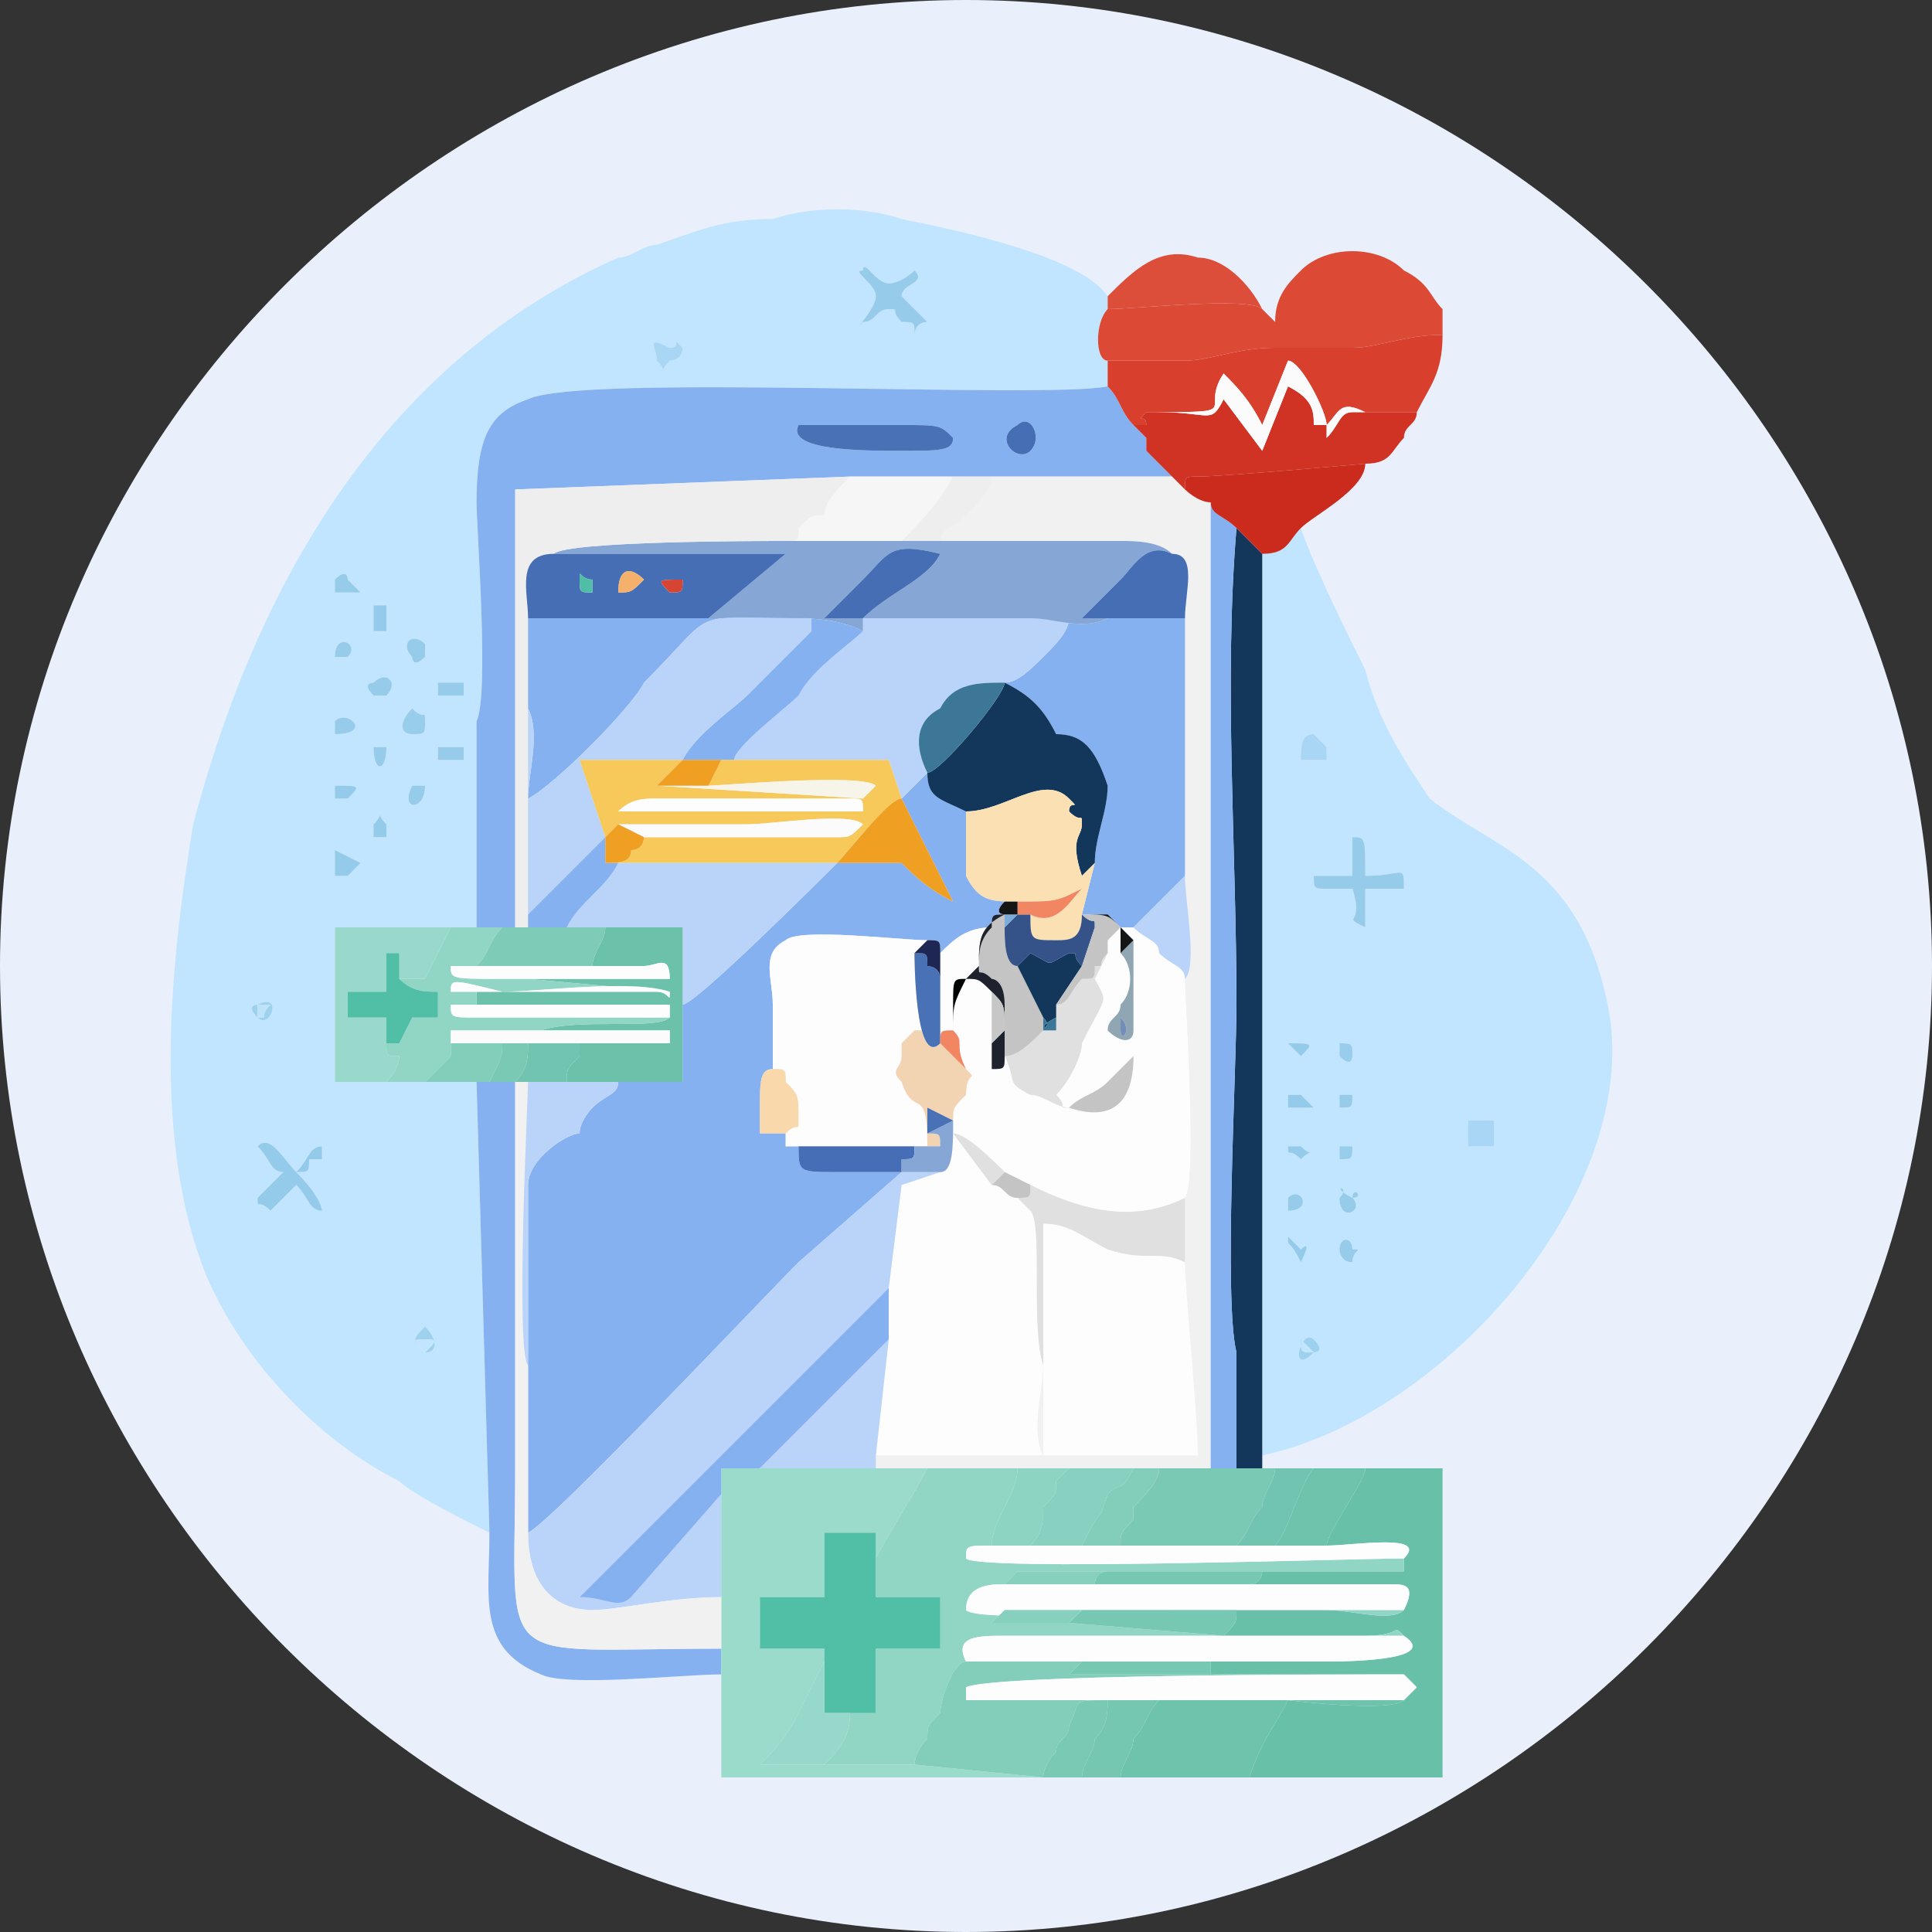 <?xml version="1.0" encoding="UTF-8"?>
<!DOCTYPE svg PUBLIC "-//W3C//DTD SVG 1.1//EN" "http://www.w3.org/Graphics/SVG/1.1/DTD/svg11.dtd">
<!-- Creator: CorelDRAW X8 -->
<svg xmlns="http://www.w3.org/2000/svg" xml:space="preserve" width="150px" height="150px" version="1.1" style="shape-rendering:geometricPrecision; text-rendering:geometricPrecision; image-rendering:optimizeQuality; fill-rule:evenodd; clip-rule:evenodd"
viewBox="0 0 150 150"
 xmlns:xlink="http://www.w3.org/1999/xlink">
 <rect x="0" y="0" width="150" height="150" fill="#333333" stroke="none"/>
 <defs>
  <style type="text/css">
   <![CDATA[
    .fil64 {fill:none}
    .fil60 {fill:#020404}
    .fil9 {fill:#13375B}
    .fil56 {fill:#141515}
    .fil49 {fill:#1D222C}
    .fil55 {fill:#1E2754}
    .fil44 {fill:#355389}
    .fil33 {fill:#3D7798}
    .fil15 {fill:#466EB4}
    .fil39 {fill:#466EB6}
    .fil36 {fill:#4971B6}
    .fil58 {fill:#50BDA6}
    .fil17 {fill:#50BFA5}
    .fil5 {fill:#69C0A9}
    .fil20 {fill:#6CC1AB}
    .fil22 {fill:#6EC3AD}
    .fil62 {fill:#708EB8}
    .fil41 {fill:#71C4AF}
    .fil38 {fill:#75C7B1}
    .fil40 {fill:#76C8B3}
    .fil21 {fill:#7AC9B5}
    .fil61 {fill:#7BACDA}
    .fil31 {fill:#7ECCB8}
    .fil18 {fill:#82CEBA}
    .fil10 {fill:#86A7D6}
    .fil2 {fill:#86B1F1}
    .fil47 {fill:#86D0BD}
    .fil30 {fill:#88D0BF}
    .fil37 {fill:#8DD4C2}
    .fil48 {fill:#91A6B3}
    .fil8 {fill:#91D6C5}
    .fil45 {fill:#95CBEA}
    .fil46 {fill:#96CCEA}
    .fil29 {fill:#96D8C9}
    .fil54 {fill:#99CDEC}
    .fil23 {fill:#99D9CB}
    .fil7 {fill:#9BDBCC}
    .fil53 {fill:#9ED1EE}
    .fil51 {fill:#A9D6F4}
    .fil4 {fill:#B9D4F8}
    .fil63 {fill:#BCE3FA}
    .fil1 {fill:#C1E5FE}
    .fil34 {fill:#C4C4C4}
    .fil52 {fill:#C7C7C7}
    .fil24 {fill:#CA2B1D}
    .fil16 {fill:#D03323}
    .fil57 {fill:#D64534}
    .fil14 {fill:#D83F2C}
    .fil12 {fill:#DC4A36}
    .fil26 {fill:#DD4E3A}
    .fil27 {fill:#E0E0E0}
    .fil0 {fill:#EAF0FB}
    .fil32 {fill:#EF9F22}
    .fil11 {fill:#EFEEEE}
    .fil6 {fill:#F2F1F1}
    .fil50 {fill:#F38662}
    .fil28 {fill:#F3D4B2}
    .fil59 {fill:#F5B16B}
    .fil13 {fill:#F7C95B}
    .fil42 {fill:#F7F5EA}
    .fil25 {fill:#F7F6F6}
    .fil43 {fill:#F9D8AB}
    .fil19 {fill:#FAE0B2}
    .fil35 {fill:#FBFBFB}
    .fil3 {fill:#FDFDFE}
   ]]>
  </style>
   <clipPath id="id0">
    <path d="M75 0c41,0 75,34 75,75 0,41 -34,75 -75,75 -41,0 -75,-34 -75,-75 0,-41 34,-75 75,-75z"/>
   </clipPath>
 </defs>
 <g id="Layer_x0020_1">
  <path class="fil0" d="M75 0c41,0 75,34 75,75 0,41 -34,75 -75,75 -41,0 -75,-34 -75,-75 0,-41 34,-75 75,-75z"/>
  <g style="clip-path:url(#id0)">
   <g id="_1924463271360">
    <path id="1" class="fil1" d="M33 103c1,1 1,2 0,2 -1,-1 -1,-1 0,-2zm-11 -12c-1,0 -1,-1 -2,-2 1,-1 2,1 3,2 1,-1 1,-2 2,-2 0,0 0,0 0,1 0,0 0,0 -1,0 0,1 0,1 -1,1 2,2 2,3 2,3 0,0 0,0 0,0 -1,0 -1,-1 -2,-2 -1,1 -2,2 -2,2 0,0 0,0 0,0 0,0 0,0 0,0 -1,-1 -1,0 -1,-1 1,-1 1,-1 2,-2zm-2 -13c2,-1 1,2 0,1 -1,-1 0,-1 0,-1zm8 -11l-1 1 -1 0 0 -2 2 1zm2 -2c-1,0 0,0 -1,0l0 -1c1,-1 0,-1 1,0l0 1zm3 -4c0,2 -2,2 -1,0 0,0 0,0 0,0 1,0 1,0 1,0zm-6 1c0,0 0,0 -1,0 0,-1 0,0 0,-1 2,0 2,0 1,1zm3 -4c0,2 -1,2 -1,0l1 0zm6 0l0 1 -2 0 0 -1 2 0zm-10 -2c0,-1 0,0 0,0 1,-1 3,1 0,1 0,-1 0,0 0,-1zm6 -1c1,1 1,0 1,1 0,1 0,1 -1,1 -1,0 -1,-1 0,-2zm-2 -1c0,0 -1,0 -1,0 -1,-1 0,-1 0,-1 1,-1 2,0 1,1zm6 -1l0 1 -2 0 0 -1 2 0zm-10 -2c0,-2 2,-1 1,0l-1 0zm7 0c-1,1 -1,0 -1,0 -1,-1 0,-2 1,-1 0,1 0,1 0,1zm-3 -4l0 2 -1 0c0,-1 0,-1 0,-2l1 0zm-3 -2l1 1 -2 0c0,0 0,-1 0,-1 1,-1 1,0 1,0zm26 -18c0,1 -1,1 -1,1 -1,1 0,1 -1,0 0,-1 -1,-2 1,-1 1,0 0,-1 1,0zm14 -2c-1,1 1,-1 1,-2 0,-1 -2,-2 -1,-2 0,-1 1,1 2,1 1,0 2,-1 2,-1 1,1 -1,1 -1,2l2 2c-1,0 -1,1 -1,1 0,-1 0,-1 -1,-1 -1,-1 0,-1 -1,-1 -1,0 -1,1 -2,1zm-16 -6c-1,0 -2,1 -3,1 -18,8 -28,25 -33,44 -2,12 -3,25 1,35 3,7 9,13 15,16 1,1 5,3 7,4l-1 -35 -4 0 -3 0 -4 0 0 -12 11 0c0,-4 0,-8 0,-12 0,-2 0,-4 0,-4 1,-2 0,-15 0,-17 0,-5 1,-7 4,-8 4,-2 40,0 45,-1 0,-1 0,-1 0,-2 -1,0 -1,-3 0,-4l0 -1c-2,-3 -11,-5 -16,-6 -3,-1 -7,-1 -10,0 -4,0 -6,1 -9,2z"/>
    <path class="fil1" d="M102 105c-2,2 -1,-2 0,-1 1,1 0,1 0,1zm-1 -7l0 0c-1,-2 -1,-1 -1,-2l1 1c0,0 1,-1 0,1zm4 0c-1,0 -1,-1 -1,-1 0,-1 1,-1 1,0 1,0 0,0 0,1zm0 -5c1,1 -1,2 -1,0 1,-1 -1,-1 1,0 1,0 0,-1 0,0zm-5 1c0,-1 0,0 0,-1 0,0 0,0 0,0 1,-1 2,1 0,1zm1 -4l0 0c-1,-1 -1,0 -1,-1l1 0c1,1 1,0 0,1zm4 -1c0,1 0,1 -1,1l0 -1c1,0 1,0 1,0zm11 -2l0 2 -2 0 0 -2 2 0zm-11 -2c0,1 0,1 -1,1l0 -1c0,0 0,0 1,0 0,0 0,0 0,0zm-4 0l1 1 -2 0c0,0 0,1 0,-1 0,0 0,0 1,0l0 0zm0 -3l0 0c-1,-1 -1,-1 -1,-1 2,0 2,0 1,1zm4 0c0,0 0,1 -1,0l0 -1c1,0 1,0 1,1zm0 -14c0,-1 0,-2 0,-3 1,0 1,0 1,3 3,0 3,-1 3,1l-3 0 0 3c-2,-1 0,0 -1,-3 0,0 -2,0 -2,0 -1,0 -1,0 -1,-1l3 0zm-2 -9c-1,0 0,0 -1,0 -1,0 -1,0 -1,0 0,-1 0,-2 1,-2 0,0 1,1 1,1 0,0 0,-1 0,1zm-5 -16c0,5 0,11 0,17 0,6 0,12 0,18 0,12 0,24 0,35 14,-3 29,-20 27,-34 -2,-12 -9,-13 -14,-17 -2,-3 -4,-6 -5,-10 -1,-2 -4,-8 -5,-11 -1,1 -1,2 -3,2z"/>
    <path class="fil2" d="M70 62l0 0 4 8c-2,-1 -3,-2 -4,-3l-5 0c-1,1 -11,11 -12,11l0 6 -9 0 -4 0 -2 0 -1 0 1 35c0,5 -1,9 4,11 2,1 11,0 14,0l0 -2c-18,0 -16,2 -16,-14 0,-10 0,-20 0,-30l1 0 7 0c0,1 -1,1 -2,2 0,0 -1,1 -1,2 -1,0 -4,2 -4,4 0,2 0,11 0,14l0 13c2,-1 18,-18 21,-21l8 -7c-2,0 -4,0 -5,0 -3,0 -3,0 -3,-2l-1 0c0,-1 0,0 0,-1 -1,0 -1,0 -2,0 0,0 0,-2 0,-2 0,-2 0,-3 1,-3 0,-2 0,-4 0,-5 0,-2 -1,-4 1,-5 1,-1 9,0 11,0 0,0 0,0 1,1 0,0 0,0 0,0 0,0 0,0 0,0 1,-1 2,-2 4,-2 0,-1 0,-1 1,-1 0,0 -1,0 0,-1 1,0 1,0 1,0l0 0c-2,0 -3,0 -4,-2 0,-2 0,-4 0,-5 -2,-1 -3,-1 -3,-3l0 0c-1,1 -1,1 -2,2z"/>
    <path class="fil3" d="M73 74c0,2 0,2 0,3l0 4c0,-1 0,-1 1,-1 0,0 0,-1 0,-2 0,-2 0,-2 1,-2 -1,2 -1,2 -1,4 1,1 0,1 1,3 1,1 0,0 0,2 -1,1 -1,1 -1,2l0 0c0,2 0,4 -1,4l-3 1 -1 8 0 4 -1 9 13 0c-1,-2 0,-5 0,-7 -1,-3 0,-11 -1,-12 -2,-2 1,1 -1,-1 -1,0 -1,-1 -2,-1l-3 -4c1,0 3,2 4,3l2 1c4,2 8,3 12,1 1,-1 0,-16 0,-17 0,-1 -1,-1 -2,-2 0,-1 -1,-1 -2,-2l-1 0 1 1c0,1 0,3 0,4 0,1 0,3 0,3 0,1 -1,1 -2,0 0,-1 1,-1 1,-2 1,-1 1,-3 0,-4l0 -2c-1,1 0,0 -1,1 0,0 0,0 0,0 0,1 0,1 0,1l-1 2c1,2 1,1 -1,5 0,1 -1,3 -2,4 1,1 0,1 1,1 1,-1 2,-1 3,-2l2 -2c0,4 -2,5 -5,4 -1,0 -2,-1 -3,-1 -2,-1 -1,-1 -2,-3 0,0 0,0 0,0 0,1 0,1 -1,1 0,-1 0,-1 0,-2 0,-2 0,-2 0,-4 0,0 0,0 0,0 -1,-1 -1,-1 -2,-1 0,0 -1,0 0,0 0,0 1,-1 1,-1 0,-1 0,-2 1,-3 -2,0 -3,1 -4,2z"/>
    <path class="fil2" d="M79 33c1,-1 2,1 1,2 -1,1 -3,-1 -1,-2zm-17 0c0,0 7,0 8,0 3,0 3,0 4,1 0,1 -1,1 -4,1 -3,0 -9,0 -8,-2zm-25 39l3 0 0 -34 26 -1 8 0 3 0 14 0c0,0 -1,-1 -2,-2 0,0 0,0 0,-1 -1,-1 -1,-1 -1,-1 -1,-1 -1,-2 -2,-3 -5,1 -41,-1 -45,1 -3,1 -4,3 -4,8 0,2 1,15 0,17 0,0 0,2 0,4 0,4 0,8 0,12z"/>
    <path class="fil4" d="M41 119c0,4 2,6 5,6 2,0 6,-1 10,-1l0 -8 -7 8c-1,1 -2,0 -4,0 1,-1 11,-11 12,-12 2,-2 4,-4 6,-6 1,-1 6,-6 6,-6l1 -8 3 -1 -3 0 0 0 -8 7c-3,3 -19,20 -21,21z"/>
    <path class="fil5" d="M103 120c2,0 8,-1 6,1l0 1c-2,0 -10,0 -11,0 0,0 0,1 -1,1 3,0 5,0 8,0 1,0 2,0 3,0 1,0 2,0 1,2 -1,1 -4,0 -6,0 -2,0 -5,0 -7,0 0,1 0,1 -1,2l11 0c3,0 2,-1 3,0 0,0 0,0 0,0 3,2 -5,2 -6,2 -3,0 -6,0 -9,0 0,0 0,1 0,1l15 0 1 1 -1 1c-1,1 -9,0 -9,0 -1,2 -2,3 -3,6l15 0 0 -24 -6 0c0,1 -3,5 -3,6z"/>
    <path class="fil6" d="M73 42c3,0 6,0 9,0 2,0 3,0 5,0 1,0 3,0 4,1 2,0 1,3 1,5l0 0 0 20c0,2 1,7 0,8 0,1 1,16 0,17 0,2 0,3 0,5 0,2 1,12 1,15l-12 0c0,0 0,-2 0,-3 0,-1 0,-3 0,-4 0,2 -1,5 0,7l-13 0 0 1 4 0 7 0 4 0 5 0 2 0 4 0c0,-3 0,-7 0,-9l0 -28c0,-13 0,-25 0,-38 -1,0 -2,-1 -2,-1l-1 -1 -14 0c0,1 -1,2 -2,3 -1,1 -2,1 -2,2z"/>
    <path class="fil2" d="M78 53l0 0c2,1 3,2 4,4 2,0 3,1 4,4 0,2 -1,4 -1,6l-1 4c2,0 2,0 3,1l1 0 4 -4 0 -20c-2,0 -4,0 -6,0 -2,1 -4,0 -6,0 -4,0 -9,0 -13,0l0 0 0 0c1,0 14,0 16,0 0,1 -1,2 -2,3 -1,1 -2,2 -3,2z"/>
    <path class="fil3" d="M81 106c0,1 0,3 0,4 0,1 0,3 0,3l12 0c0,-3 -1,-13 -1,-15 -2,-1 -3,0 -6,-1 -2,-1 -3,-2 -5,-2l0 11z"/>
    <path class="fil7" d="M56 116l0 8 0 4 0 2 0 8c10,0 19,0 29,0l27 0c0,0 0,0 0,0l-15 0 -10 0 -3 0 -3 0 -10 -1 -7 0 -5 0c1,-1 2,-2 3,-4l2 -4 0 -1 -5 0 0 -4 5 0 0 -5 4 0 0 1c0,0 0,1 0,1 1,-2 3,-5 4,-7l-4 0 -9 0 -3 0 0 2z"/>
    <path class="fil8" d="M68 119l0 5 5 0 0 4 -5 0 0 5 -4 0c1,0 1,0 2,0 0,2 -1,3 -2,4l7 0c0,0 0,-1 1,-2 0,-1 0,-1 1,-2 0,-1 1,-4 2,-4 -1,-2 1,-2 3,-2l31 0c0,0 0,0 0,0 -1,-1 0,0 -3,0l-11 0 -12 -1 -6 0c0,0 0,0 0,0 0,0 1,-1 1,-1l6 0 12 0c2,0 5,0 7,0 2,0 5,1 6,0 -4,0 -12,0 -17,0 -3,0 -16,1 -17,0 0,-2 2,-2 3,-2 1,-1 1,-1 1,-1l7 0 12 0c1,0 9,0 11,0l0 -1c-4,0 -33,1 -34,0 0,-1 0,-1 2,-1 0,-2 2,-4 2,-6l-7 0c-1,2 -3,5 -4,7 0,0 0,-1 0,-1l0 -1z"/>
    <path class="fil3" d="M60 83c1,0 1,0 1,1 1,1 1,1 1,3 0,1 0,0 -1,1 0,1 0,0 0,1l11 0c0,-5 -1,-2 -2,-5 -1,-1 0,-1 0,-2 0,0 0,-1 0,-1l1 -1c0,0 0,0 1,0 -1,-2 -1,-6 0,-7 -2,0 -10,-1 -11,0 -2,1 -1,3 -1,5 0,1 0,3 0,5z"/>
    <path class="fil9" d="M96 114l2 0 0 -1c0,-11 0,-23 0,-35 0,-6 0,-12 0,-18 0,-6 0,-12 0,-17l-2 -2c-1,12 0,25 0,37 0,5 -1,23 0,27l0 9z"/>
    <path class="fil4" d="M57 59l12 0 1 3c1,-1 1,-1 2,-2 -1,-2 -1,-4 1,-5 1,-2 3,-2 5,-2 1,0 2,-1 3,-2 1,-1 2,-2 2,-3 -2,0 -15,0 -16,0l0 1c-1,1 -4,3 -5,5 -1,1 -5,4 -5,5z"/>
    <path class="fil10" d="M55 48c2,0 4,0 6,0 2,0 4,0 6,1l0 -1 0 0 -3 0c1,-1 2,-2 3,-3 2,-2 2,-3 6,-2 -1,2 -4,3 -6,5 4,0 9,0 13,0 2,0 4,1 6,0 2,0 4,0 6,0l0 0 -8 0c1,-1 2,-2 3,-3 1,-1 2,-3 4,-2 -1,-1 -3,-1 -4,-1 -2,0 -3,0 -5,0 -3,0 -6,0 -9,0l-3 0 -9 0c-2,0 -17,0 -18,1l18 0 -6 5z"/>
    <path class="fil11" d="M40 72l1 0 0 -1 0 -16 0 -7c0,-2 -1,-5 2,-5 1,-1 16,-1 18,-1 1,0 1,0 1,-1 1,-1 1,-1 2,-1 0,-1 1,-2 2,-3l-26 1 0 34z"/>
    <path class="fil2" d="M94 114l2 0 0 -9c-1,-4 0,-22 0,-27 0,-12 -1,-25 0,-37 -1,-1 -2,-1 -2,-2 0,13 0,25 0,38l0 28c0,2 0,6 0,9z"/>
    <path class="fil2" d="M41 55c1,2 0,5 0,7 2,-1 8,-7 9,-9 6,-6 3,-5 13,-5 0,1 0,0 0,1l-5 5c-1,1 -4,3 -5,5l3 0 1 0c0,-1 4,-4 5,-5 1,-2 4,-4 5,-5 -2,-1 -4,-1 -6,-1 -2,0 -4,0 -6,0 -1,0 -13,0 -14,0l0 7z"/>
    <path class="fil4" d="M41 55l0 16c1,-1 2,-2 3,-3 1,-1 2,-2 3,-3l-2 -6 8 0 0 0c1,-2 4,-4 5,-5l5 -5c0,-1 0,0 0,-1 -10,0 -7,-1 -13,5 -1,2 -7,8 -9,9 0,-2 1,-5 0,-7z"/>
    <path class="fil12" d="M98 24c-1,-1 -10,0 -12,0 -1,1 -1,4 0,4 1,0 2,0 3,0 2,0 1,0 3,0 2,0 4,-1 7,-1l6 0c2,0 4,-1 7,-1l0 -2c-1,-1 -1,-2 -3,-3 -2,-2 -6,-2 -8,0 -1,1 -2,2 -2,4l-1 -1z"/>
    <path class="fil13" d="M53 63c-1,0 -4,0 -5,0 1,-1 2,-1 3,-1l15 0c1,0 1,0 1,1 0,0 0,0 -1,0l-13 0zm-6 2l0 0 1 -1c0,0 0,0 0,0 0,0 0,0 1,0 3,0 6,0 9,0 2,0 8,-1 9,0 -1,1 -1,1 -2,1l-15 0c0,0 0,1 -1,1 0,1 -1,1 -2,1l1 0 17 0 5 0 -5 0c1,-1 4,-5 5,-5l0 0 -1 -3 -12 0 -1 0 -1 2c1,0 12,-1 13,0 -1,1 0,0 -1,1l-16 -1c0,0 -1,0 0,0 1,-1 1,-1 2,-2l-8 0 2 6z"/>
    <path class="fil6" d="M56 128l0 -4c-4,0 -8,1 -10,1 -3,0 -5,-2 -5,-6l0 -13c-1,-1 0,-21 0,-22l-1 0c0,10 0,20 0,30 0,16 -2,14 16,14z"/>
    <path class="fil4" d="M44 72l9 0 0 6c1,0 11,-10 12,-11l-17 0c-1,2 -3,3 -4,5z"/>
    <path class="fil14" d="M86 28c0,1 0,1 0,2 1,1 1,2 2,3 0,0 0,0 1,0 0,-1 -1,0 0,-1 1,0 0,0 1,0l-1 0c8,0 4,0 6,-3 1,1 2,2 3,4l2 -5c1,0 3,4 3,5 1,-1 1,-2 3,-1 1,0 2,0 3,0 0,0 0,0 0,0 1,0 1,0 1,0 0,0 0,0 0,0 1,-2 2,-3 2,-6 -3,0 -5,1 -7,1l-6 0c-3,0 -5,1 -7,1 -2,0 -1,0 -3,0 -1,0 -2,0 -3,0z"/>
    <path class="fil15" d="M48 46c0,-2 1,-2 2,-1 -1,1 -1,1 -2,1zm5 -1c0,0 0,-1 0,0 0,1 0,1 -1,1 -1,-1 -1,-1 1,-1zm-7 0l0 1c-1,0 -1,0 -1,-1 0,-1 0,0 1,0zm-5 3c1,0 13,0 14,0l6 -5 -18 0c-3,0 -2,3 -2,5z"/>
    <path class="fil16" d="M90 32c-1,0 0,0 -1,0 -1,1 0,0 0,1 -1,0 -1,0 -1,0 0,0 0,0 1,1 0,1 0,1 0,1 1,1 2,2 2,2l1 1c0,-1 0,-1 1,-1 2,0 13,-1 13,-1 2,0 2,-1 3,-2 0,-1 1,-1 1,-2 0,0 0,0 0,0 0,0 0,0 -1,0 0,0 0,0 0,0 -1,0 -3,0 -4,0 -1,0 -1,1 -2,2 0,-1 0,-1 0,-1 0,0 -1,0 -1,0 0,-1 0,-2 -2,-3l-2 5 -3 -4c0,0 0,0 0,0 -1,2 -1,1 -5,1z"/>
    <polygon class="fil17" points="64,129 64,133 68,133 68,128 73,128 73,124 68,124 68,119 64,119 64,124 59,124 59,128 64,128 "/>
    <path class="fil9" d="M72 60c0,2 1,2 3,3 3,0 6,-3 8,-1 1,1 0,0 0,1 1,1 1,0 1,1 0,1 -1,1 0,4l1 -1c0,-2 1,-4 1,-6 -1,-3 -2,-4 -4,-4 -1,-2 -2,-3 -4,-4 0,1 -5,7 -6,7z"/>
    <path class="fil18" d="M71 137l10 1c0,-1 1,-2 1,-2 0,-1 1,-1 1,-2 1,-2 0,-2 3,-2l4 0c1,0 0,0 1,0 -3,0 -14,0 -16,0l0 -1c2,-1 29,-1 34,-1l-15 0 -11 0c1,-1 1,-1 1,-1l-9 0c-1,0 -2,3 -2,4 -1,1 -1,1 -1,2 -1,1 -1,2 -1,2z"/>
    <path class="fil2" d="M56 116l0 -2 3 0 10 -10 0 -4c0,0 -5,5 -6,6 -2,2 -4,4 -6,6 -1,1 -11,11 -12,12 2,0 3,1 4,0l7 -8z"/>
    <path class="fil19" d="M75 63c0,1 0,3 0,5 1,2 2,2 4,2 3,0 3,0 5,-1 -1,1 -2,3 -4,2 0,2 0,2 2,2 1,0 2,0 2,-2l0 0 0 0 1 -4 -1 1c-1,-3 0,-3 0,-4 0,-1 0,0 -1,-1 0,-1 1,0 0,-1 -2,-2 -5,1 -8,1z"/>
    <path class="fil20" d="M46 75c1,0 2,0 4,0 1,0 2,-1 2,1 -1,0 -10,0 -11,0l11 1c0,-1 0,0 0,0 0,1 0,0 -1,0l-14 0c0,1 0,1 0,1 2,0 14,0 15,0l0 1c-1,1 -7,0 -10,1l10 0c0,0 0,0 0,0l0 1c-2,0 -5,0 -6,0 -1,0 -1,0 -1,0 0,1 0,0 0,1 -1,1 -1,1 -1,2l9 0 0 -6 0 -6 -6 0c0,1 -1,2 -1,3z"/>
    <path class="fil8" d="M31 76c1,1 2,1 3,1l0 2 -2 0 -1 2 -1 0c0,1 0,1 1,1 0,0 0,1 -1,2l3 0 2 -2c0,-1 0,-1 0,-1l0 -1 17 0c0,0 0,0 0,0l-10 0c3,-1 9,0 10,-1l-15 0c-2,0 -2,0 -2,-1l2 0c0,0 0,0 0,-1l-2 0c0,-1 0,-1 4,0 3,0 10,-1 13,0 0,0 0,-1 0,0l-11 -1c1,0 10,0 11,0l-13 0c-4,0 -4,0 -4,-1l2 0c1,-1 1,-2 2,-3 0,0 1,0 1,0 1,0 1,0 1,0l-1 0 -3 0 -1 0c0,0 0,0 -1,0l-2 4 -2 0z"/>
    <path class="fil21" d="M96 114l-2 0 -4 0c0,1 -1,2 -2,3 0,0 0,1 0,1 -1,1 -1,1 -1,2l9 0c1,-1 1,-2 2,-3 0,-1 1,-2 1,-3l3 0 4 0 6 0c0,0 1,0 -2,0l-12 0 -2 0z"/>
    <path class="fil22" d="M90 132c-1,1 -1,2 -2,3 0,1 -1,2 -1,3l10 0c1,-3 2,-4 3,-6 0,0 8,1 9,0l-18 0c-1,0 0,0 -1,0z"/>
    <path class="fil3" d="M109 125c1,-2 0,-2 -1,-2 -1,0 -2,0 -3,0 -3,0 -5,0 -8,0l-12 0 -7 0c-1,0 -3,0 -3,2 1,1 14,0 17,0 5,0 13,0 17,0z"/>
    <path class="fil3" d="M109 121c2,-2 -4,-1 -6,-1l-4 0 -3 0 -9 0 -3 0 -4 0 -3 0c-2,0 -2,0 -2,1 1,1 30,0 34,0z"/>
    <path class="fil3" d="M91 132l18 0 1 -1 -1 -1c-5,0 -32,0 -34,1l0 1c2,0 13,0 16,0z"/>
    <path class="fil23" d="M30 84c1,-1 1,-2 1,-2 -1,0 -1,0 -1,-1l0 -2 -3 0 0 -2 3 0 0 -3 1 0 0 2 2 0 2 -4c1,0 1,0 1,0l1 0 -11 0 0 12 4 0z"/>
    <path class="fil3" d="M75 129l9 0 10 0c3,0 6,0 9,0 1,0 9,0 6,-2l-31 0c-2,0 -4,0 -3,2z"/>
    <path class="fil24" d="M92 38c0,0 1,1 2,1 0,1 1,1 2,2l2 2c2,0 2,-1 3,-2 1,-1 5,-3 5,-5 0,0 -11,1 -13,1 -1,0 -1,0 -1,1z"/>
    <polygon class="fil4" points="59,114 68,114 68,113 69,104 "/>
    <path class="fil25" d="M61 42l9 0c1,-1 3,-3 4,-5l-8 0c-1,1 -2,2 -2,3 -1,0 -1,0 -2,1 0,1 0,1 -1,1z"/>
    <path class="fil26" d="M86 23l0 1c2,0 11,-1 12,0 -1,-2 -3,-4 -5,-4 -3,-1 -5,1 -7,3z"/>
    <path class="fil27" d="M79 93c2,2 -1,-1 1,1 1,1 0,9 1,12l0 -11c2,0 3,1 5,2 3,1 4,0 6,1 0,-2 0,-3 0,-5 -4,2 -8,1 -12,-1 0,1 0,1 -1,1z"/>
    <path class="fil27" d="M82 78l0 1c0,0 0,0 0,1l-1 0c-1,1 -2,2 -3,2 1,2 0,2 2,3 1,0 2,1 3,1 0,0 0,0 0,0 -1,0 0,0 -1,-1 1,-1 2,-3 2,-4 2,-4 2,-3 1,-5l1 -2c-1,1 0,1 -1,1 0,1 0,1 -1,1 -1,1 -1,2 -2,2z"/>
    <path class="fil15" d="M92 48c0,-2 1,-5 -1,-5 -2,-1 -3,1 -4,2 -1,1 -2,2 -3,3l8 0z"/>
    <path class="fil4" d="M41 106c0,-3 0,-12 0,-14 0,-2 3,-4 4,-4 0,-1 1,-2 1,-2 1,-1 2,-1 2,-2l-7 0c0,1 -1,21 0,22z"/>
    <path class="fil28" d="M61 89l1 0c1,0 4,0 5,0 2,0 4,0 6,0 0,-1 0,-1 -1,-1l0 -2 2 1c0,-1 0,-1 1,-2 0,-2 1,-1 0,-2 -1,-1 -1,-1 -2,-2 -2,2 -2,-7 -2,-7l1 -1c1,0 1,0 1,1 0,1 0,1 0,2l0 1c0,-1 0,-1 0,-3 0,0 0,0 0,0 0,0 0,0 0,0 -1,-1 -1,-1 -1,-1 -1,1 -1,5 0,7 -1,0 -1,0 -1,0l-1 1c0,0 0,1 0,1 0,1 -1,1 0,2 1,3 2,0 2,5l-11 0z"/>
    <path class="fil29" d="M64 137c1,-1 2,-2 2,-4 -1,0 -1,0 -2,0l0 -4 -2 4c-1,2 -2,3 -3,4l5 0z"/>
    <path class="fil30" d="M80 120l4 0c2,-4 1,-1 2,-4 1,-1 1,0 2,-2l-5 0c0,0 0,0 0,0l-1 1c0,1 0,1 -1,2 0,1 0,2 -1,3z"/>
    <path class="fil31" d="M37 75l9 0c0,-1 1,-2 1,-3l6 0 -9 0 -3 0c0,0 0,0 -1,0 0,0 -1,0 -1,0 -1,1 -1,2 -2,3z"/>
    <path class="fil32" d="M70 67c1,1 2,2 4,3l-4 -8c-1,0 -4,4 -5,5l5 0z"/>
    <path class="fil33" d="M72 60l0 0c1,0 6,-6 6,-7l0 0c-2,0 -4,0 -5,2 -2,1 -2,3 -1,5z"/>
    <path class="fil22" d="M99 120l4 0c0,-1 3,-5 3,-6l-4 0c-1,1 -2,5 -3,6z"/>
    <path class="fil34" d="M78 82c0,0 0,0 0,0 1,0 2,-1 3,-2l0 -1 -2 -4c-1,0 -1,-2 -1,-3l0 -1 0 0c-2,1 -2,2 -2,4 0,1 0,0 1,1 0,0 1,0 1,2 0,1 0,3 0,4z"/>
    <path class="fil35" d="M90 32c4,0 4,1 5,-1 0,0 0,0 0,0l3 4 2 -5c2,1 2,2 2,3 0,0 1,0 1,0 0,0 0,0 0,1 1,-1 1,-2 2,-2 1,0 3,0 4,0 -1,0 -2,0 -3,0 -2,-1 -2,0 -3,1 0,-1 -2,-5 -3,-5l-2 5c-1,-2 -2,-3 -3,-4 -2,3 2,3 -6,3l1 0z"/>
    <path class="fil17" d="M30 81l1 0 1 -2 2 0 0 -2c-1,0 -2,0 -3,-1l0 -2 -1 0 0 3 -3 0 0 2 3 0 0 2z"/>
    <path class="fil36" d="M74 34c-1,-1 -1,-1 -4,-1 -1,0 -8,0 -8,0 -1,2 5,2 8,2 3,0 4,0 4,-1z"/>
    <path class="fil37" d="M77 120l3 0c1,-1 1,-2 1,-3 1,-1 1,-1 1,-2l1 -1c0,0 0,0 0,0l-4 0c0,2 -2,4 -2,6z"/>
    <path class="fil15" d="M67 48l0 0c2,-2 5,-3 6,-5 -4,-1 -4,0 -6,2 -1,1 -2,2 -3,3l3 0z"/>
    <path class="fil2" d="M41 71l0 1 3 0c1,-2 3,-3 4,-5l-1 0 0 -2 0 0c-1,1 -2,2 -3,3 -1,1 -2,2 -3,3z"/>
    <path class="fil38" d="M84 138l3 0c0,-1 1,-2 1,-3 1,-1 1,-2 2,-3l-4 0c0,1 0,2 -1,3 0,1 -1,2 -1,3z"/>
    <path class="fil39" d="M70 91l0 0c0,0 0,0 0,-1 1,0 1,0 1,-1l-9 0c0,2 0,2 3,2 1,0 3,0 5,0z"/>
    <path class="fil40" d="M85 123l12 0c1,0 1,-1 1,-1l-12 0c-1,0 -1,1 -1,1z"/>
    <path class="fil41" d="M96 120l3 0c1,-1 2,-5 3,-6l-3 0c0,1 -1,2 -1,3 -1,1 -1,2 -2,3z"/>
    <path class="fil35" d="M48 64l2 1 15 0c1,0 1,0 2,-1 -1,-1 -7,0 -9,0 -3,0 -6,0 -9,0 -1,0 -1,0 -1,0z"/>
    <path class="fil4" d="M88 72c1,1 2,1 2,2 1,1 2,1 2,2 1,-1 0,-6 0,-8l-4 4z"/>
    <path class="fil18" d="M84 120l3 0c0,-1 0,-1 1,-2 0,0 0,-1 0,-1 1,-1 2,-2 2,-3l-2 0c-1,2 -1,1 -2,2 -1,3 0,0 -2,4z"/>
    <path class="fil3" d="M52 79l0 -1c-1,0 -13,0 -15,0l-2 0c0,1 0,1 2,1l15 0z"/>
    <path class="fil3" d="M37 77l14 0c1,0 1,1 1,0 -3,-1 -10,0 -13,0 -4,-1 -4,-1 -4,0l2 0z"/>
    <path class="fil40" d="M94 130c0,0 0,-1 0,-1l-10 0c0,0 0,0 -1,1l11 0z"/>
    <path class="fil3" d="M48 63c1,0 4,0 5,0l13 0c1,0 1,0 1,0 0,-1 0,-1 -1,-1l-15 0c-1,0 -2,0 -3,1z"/>
    <path class="fil9" d="M79 75l2 4c1,1 -1,1 1,0l0 -1 2 -3c-1,-1 0,-1 -1,-1 -2,1 -1,1 -3,0l-1 1z"/>
    <path class="fil40" d="M83 126l12 1c1,-1 1,-1 1,-2l-12 0c-1,1 0,0 -1,1 0,0 0,0 0,0z"/>
    <path class="fil42" d="M55 61l-4 0c-1,0 0,0 0,0l16 1c1,-1 0,0 1,-1 -1,-1 -12,0 -13,0z"/>
    <path class="fil3" d="M52 76c0,-2 -1,-1 -2,-1 -2,0 -3,0 -4,0l-9 0 -2 0c0,1 0,1 4,1l13 0z"/>
    <path class="fil43" d="M61 88c1,-1 1,0 1,-1 0,-2 0,-2 -1,-3 0,-1 0,-1 -1,-1 -1,0 -1,1 -1,3 0,0 0,2 0,2 1,0 1,0 2,0z"/>
    <path class="fil21" d="M81 138l3 0c0,-1 1,-2 1,-3 1,-1 1,-2 1,-3 -3,0 -2,0 -3,2 0,1 -1,1 -1,2 0,0 -1,1 -1,2z"/>
    <path class="fil11" d="M70 42l3 0c0,-1 1,-1 2,-2 1,-1 2,-2 2,-3l-3 0c-1,2 -3,4 -4,5z"/>
    <path class="fil35" d="M35 81l4 0 2 0 5 0c1,0 4,0 6,0l0 -1 -17 0 0 1z"/>
    <path class="fil18" d="M33 84l4 0 1 0c1,-2 1,-2 1,-3l-4 0c0,0 0,0 0,1l-2 2z"/>
    <path class="fil10" d="M72 88c1,0 1,0 1,1 -2,0 -4,0 -6,0 -1,0 -4,0 -5,0l9 0c0,1 0,1 -1,1 0,1 0,1 0,1l3 0c1,0 1,-2 1,-4l-2 1z"/>
    <path class="fil44" d="M78 72c0,1 0,3 1,3l1 -1c2,1 1,1 3,0 1,0 0,0 1,1l0 0 1 -3c0,-1 0,0 -1,-1 0,2 -1,2 -2,2 -2,0 -2,0 -2,-2l-1 0 -1 1z"/>
    <path class="fil45" d="M20 89c1,1 1,2 2,2 -1,1 -1,1 -2,2 0,1 0,0 1,1 0,0 0,0 0,0 0,0 0,0 0,0 0,0 1,-1 2,-2 1,1 1,2 2,2 0,0 0,0 0,0 0,0 0,-1 -2,-3 1,0 1,0 1,-1 1,0 1,0 1,0 0,-1 0,-1 0,-1 -1,0 -1,1 -2,2 -1,-1 -2,-3 -3,-2z"/>
    <path class="fil34" d="M84 71c1,1 1,0 1,1l-1 3 0 0 -2 3c1,0 1,-1 2,-2 1,0 1,0 1,-1 1,0 0,0 1,-1 0,0 0,0 0,-1 0,0 0,0 0,0 1,-1 0,0 1,-1 -1,-1 0,0 -1,-1 -1,0 -1,0 -2,0l0 0z"/>
    <path class="fil46" d="M68 23c0,1 -2,3 -1,2 1,0 1,-1 2,-1 1,0 0,0 1,1 1,0 1,0 1,1 0,0 0,-1 1,-1l-2 -2c0,-1 2,-1 1,-2 0,0 -1,1 -2,1 -1,0 -2,-2 -2,-1 -1,0 1,1 1,2z"/>
    <path class="fil41" d="M40 84l4 0c0,-1 0,-1 1,-2 0,-1 0,0 0,-1 0,0 0,0 1,0l-5 0c0,1 0,2 -1,3z"/>
    <path class="fil46" d="M105 68l-3 0c0,1 0,1 1,1 0,0 2,0 2,0 1,3 -1,2 1,3l0 -3 3 0c0,-2 0,-1 -3,-1 0,-3 0,-3 -1,-3 0,1 0,2 0,3z"/>
    <path class="fil47" d="M78 123l7 0c0,0 0,-1 1,-1l-7 0c0,0 0,0 -1,1z"/>
    <path class="fil36" d="M73 81l0 0 0 -4 0 -1c0,-1 -1,-1 -1,-1 0,-1 0,-1 -1,-1 0,0 0,9 2,7z"/>
    <path class="fil48" d="M87 80c0,0 0,0 0,-1 1,1 0,2 0,1zm1 -7l-1 1c1,1 1,3 0,4 0,1 -1,1 -1,2 1,1 2,1 2,0 0,0 0,-2 0,-3 0,-1 0,-3 0,-4z"/>
    <path class="fil34" d="M83 86c0,0 0,0 0,0 3,1 5,0 5,-4l-2 2c-1,1 -2,1 -3,2z"/>
    <path class="fil49" d="M77 72c-1,1 -1,2 -1,3 0,0 -1,1 -1,1 -1,0 0,0 0,0 1,0 1,0 2,1 1,1 1,1 1,3l-1 1c0,1 0,1 0,2 1,0 1,0 1,-1 0,-1 0,-3 0,-4 0,-2 -1,-2 -1,-2 -1,-1 -1,0 -1,-1 0,-2 0,-3 2,-4l0 0c-1,0 -1,0 -1,1z"/>
    <path class="fil47" d="M83 126c0,0 0,0 0,0 1,-1 0,0 1,-1l-6 0c0,0 -1,1 -1,1 0,0 0,0 0,0l6 0z"/>
    <path class="fil32" d="M51 61l4 0 1 -2 -3 0 0 0c-1,1 -1,1 -2,2z"/>
    <path class="fil32" d="M47 65l0 2c1,0 2,0 2,-1 1,0 1,-1 1,-1l-2 -1c0,0 0,0 0,0l-1 1z"/>
    <path class="fil21" d="M38 84l2 0c1,-1 1,-2 1,-3l-2 0c0,1 0,1 -1,3z"/>
    <path class="fil50" d="M79 70l0 0 0 1 1 0c2,1 3,-1 4,-2 -2,1 -2,1 -5,1z"/>
    <path class="fil15" d="M79 33c-2,1 0,3 1,2 1,-1 0,-3 -1,-2z"/>
    <polygon class="fil51" points="114,87 114,89 116,89 116,87 "/>
    <path class="fil51" d="M51 28c1,1 0,1 1,0 0,0 1,0 1,-1 -1,-1 0,0 -1,0 -2,-1 -1,0 -1,1z"/>
    <path class="fil51" d="M101 59c0,0 0,0 1,0 1,0 0,0 1,0 0,-2 0,-1 0,-1 0,0 -1,-1 -1,-1 -1,0 -1,1 -1,2z"/>
    <path class="fil34" d="M77 92c1,0 1,1 2,1 1,0 1,0 1,-1l-2 -1 -1 1z"/>
    <path class="fil52" d="M77 81l1 -1c0,-2 0,-2 -1,-3 0,0 0,0 0,0 0,2 0,2 0,4z"/>
    <path class="fil27" d="M77 92l1 -1c-1,-1 -3,-3 -4,-3l3 4z"/>
    <path class="fil50" d="M73 81l0 0c1,1 1,1 2,2 -1,-2 0,-2 -1,-3l0 0c-1,0 -1,0 -1,1z"/>
    <path class="fil53" d="M101 104c0,0 0,0 1,1 1,0 0,0 0,0 -1,0 -1,0 -1,-1zm1 1c0,0 1,0 0,-1 -1,-1 -2,3 0,1z"/>
    <path class="fil53" d="M20 79c0,-2 0,-1 0,-1 1,0 1,0 1,0 -1,1 0,1 -1,1zm0 -1c0,0 -1,0 0,1 1,1 2,-2 0,-1z"/>
    <path class="fil53" d="M33 104c1,0 1,0 0,1 -1,-1 -1,-1 0,-1zm0 -1c-1,1 -1,1 0,2 1,0 1,-1 0,-2z"/>
    <polygon class="fil46" points="34,58 34,59 36,59 36,58 "/>
    <path class="fil54" d="M32 55c-1,1 -1,2 0,2 1,0 1,0 1,-1 0,-1 0,0 -1,-1z"/>
    <path class="fil46" d="M26 57c3,0 1,-2 0,-1 0,0 0,-1 0,0 0,1 0,0 0,1z"/>
    <path class="fil46" d="M29 53c0,0 -1,0 0,1 0,0 1,0 1,0 1,-1 0,-2 -1,-1z"/>
    <path class="fil54" d="M104 82c1,1 1,0 1,0 0,-1 0,-1 -1,-1l0 1z"/>
    <path class="fil46" d="M104 93c0,2 2,1 1,0 0,-1 1,0 0,0 -2,-1 0,-1 -1,0z"/>
    <path class="fil46" d="M104 97c0,0 0,1 1,1 0,-1 1,-1 0,-1 0,-1 -1,-1 -1,0z"/>
    <path class="fil46" d="M32 51c0,0 0,1 1,0 0,0 0,0 0,-1 -1,-1 -2,0 -1,1z"/>
    <path class="fil55" d="M71 74c1,0 1,0 1,1 0,0 1,0 1,1 0,-1 0,-1 0,-2 0,-1 0,-1 -1,-1l-1 1z"/>
    <path class="fil54" d="M104 90c1,0 1,0 1,-1 0,0 0,0 -1,0l0 1z"/>
    <path class="fil56" d="M87 72l0 2 1 -1 -1 -1c-1,-1 -1,-1 -3,-1l0 0c1,0 1,0 2,0 1,1 0,0 1,1z"/>
    <path class="fil46" d="M26 46l2 0 -1 -1c0,0 0,-1 -1,0 0,0 0,1 0,1z"/>
    <path class="fil57" d="M52 46c1,0 1,0 1,-1 0,-1 0,0 0,0 -2,0 -2,0 -1,1z"/>
    <path class="fil45" d="M26 62c1,0 1,0 1,0 1,-1 1,-1 -1,-1 0,1 0,0 0,1z"/>
    <polygon class="fil46" points="34,53 34,54 36,54 36,53 "/>
    <path class="fil46" d="M32 61c-1,2 1,2 1,0 0,0 0,0 -1,0 0,0 0,0 0,0z"/>
    <path class="fil45" d="M100 96c0,1 0,0 1,2l0 0c1,-2 0,-1 0,-1l-1 -1z"/>
    <path class="fil46" d="M100 93c0,0 0,0 0,0 0,1 0,0 0,1 2,0 1,-2 0,-1z"/>
    <path class="fil46" d="M29 58c0,2 1,2 1,0l-1 0z"/>
    <path class="fil45" d="M29 64l0 1c1,0 0,0 1,0l0 -1c-1,-1 0,-1 -1,0z"/>
    <path class="fil58" d="M45 45c0,1 0,1 1,1l0 -1c-1,0 -1,-1 -1,0z"/>
    <path class="fil46" d="M26 51l1 0c1,-1 -1,-2 -1,0z"/>
    <path class="fil45" d="M100 89c0,1 0,0 1,1l0 0c1,-1 1,0 0,-1l-1 0z"/>
    <path class="fil45" d="M29 49l1 0 0 -2 -1 0c0,1 0,1 0,2z"/>
    <path class="fil45" d="M100 81c0,0 0,0 1,1l0 0c1,-1 1,-1 -1,-1z"/>
    <path class="fil45" d="M100 86l2 0 -1 -1 0 0c-1,0 -1,0 -1,0 0,2 0,1 0,1z"/>
    <path class="fil46" d="M104 85l0 1c1,0 1,0 1,-1 0,0 0,0 0,0 -1,0 -1,0 -1,0z"/>
    <path class="fil59" d="M48 46c1,0 1,0 2,-1 -1,-1 -2,-1 -2,1z"/>
    <polygon class="fil45" points="26,66 26,68 27,68 28,67 "/>
    <path class="fil60" d="M74 80l0 0c0,-2 0,-2 1,-4 -1,0 -1,0 -1,2 0,1 0,2 0,2z"/>
    <polygon class="fil36" points="72,88 74,87 74,87 72,86 "/>
    <polygon class="fil61" points="78,71 78,71 78,71 78,72 79,71 80,71 79,71 "/>
    <path class="fil62" d="M87 80c0,1 1,0 0,-1 0,1 0,1 0,1z"/>
    <path class="fil63" d="M20 79c1,0 0,0 1,-1 0,0 0,0 -1,0 0,0 0,-1 0,1z"/>
    <path class="fil56" d="M78 71l1 0 0 -1c0,0 0,0 -1,0 -1,1 0,1 0,1z"/>
    <path class="fil33" d="M81 79l0 1 1 0c0,-1 0,-1 0,-1 -2,1 0,1 -1,0z"/>
    <path class="fil1" d="M102 105c-1,-1 -1,-1 -1,-1 0,1 0,1 1,1 0,0 1,0 0,0z"/>
    <path class="fil1" d="M33 105c1,-1 1,-1 0,-1 -1,0 -1,0 0,1z"/>
   </g>
  </g>
  <path class="fil64" d="M75 0c41,0 75,34 75,75 0,41 -34,75 -75,75 -41,0 -75,-34 -75,-75 0,-41 34,-75 75,-75z"/>
 </g>
</svg>
